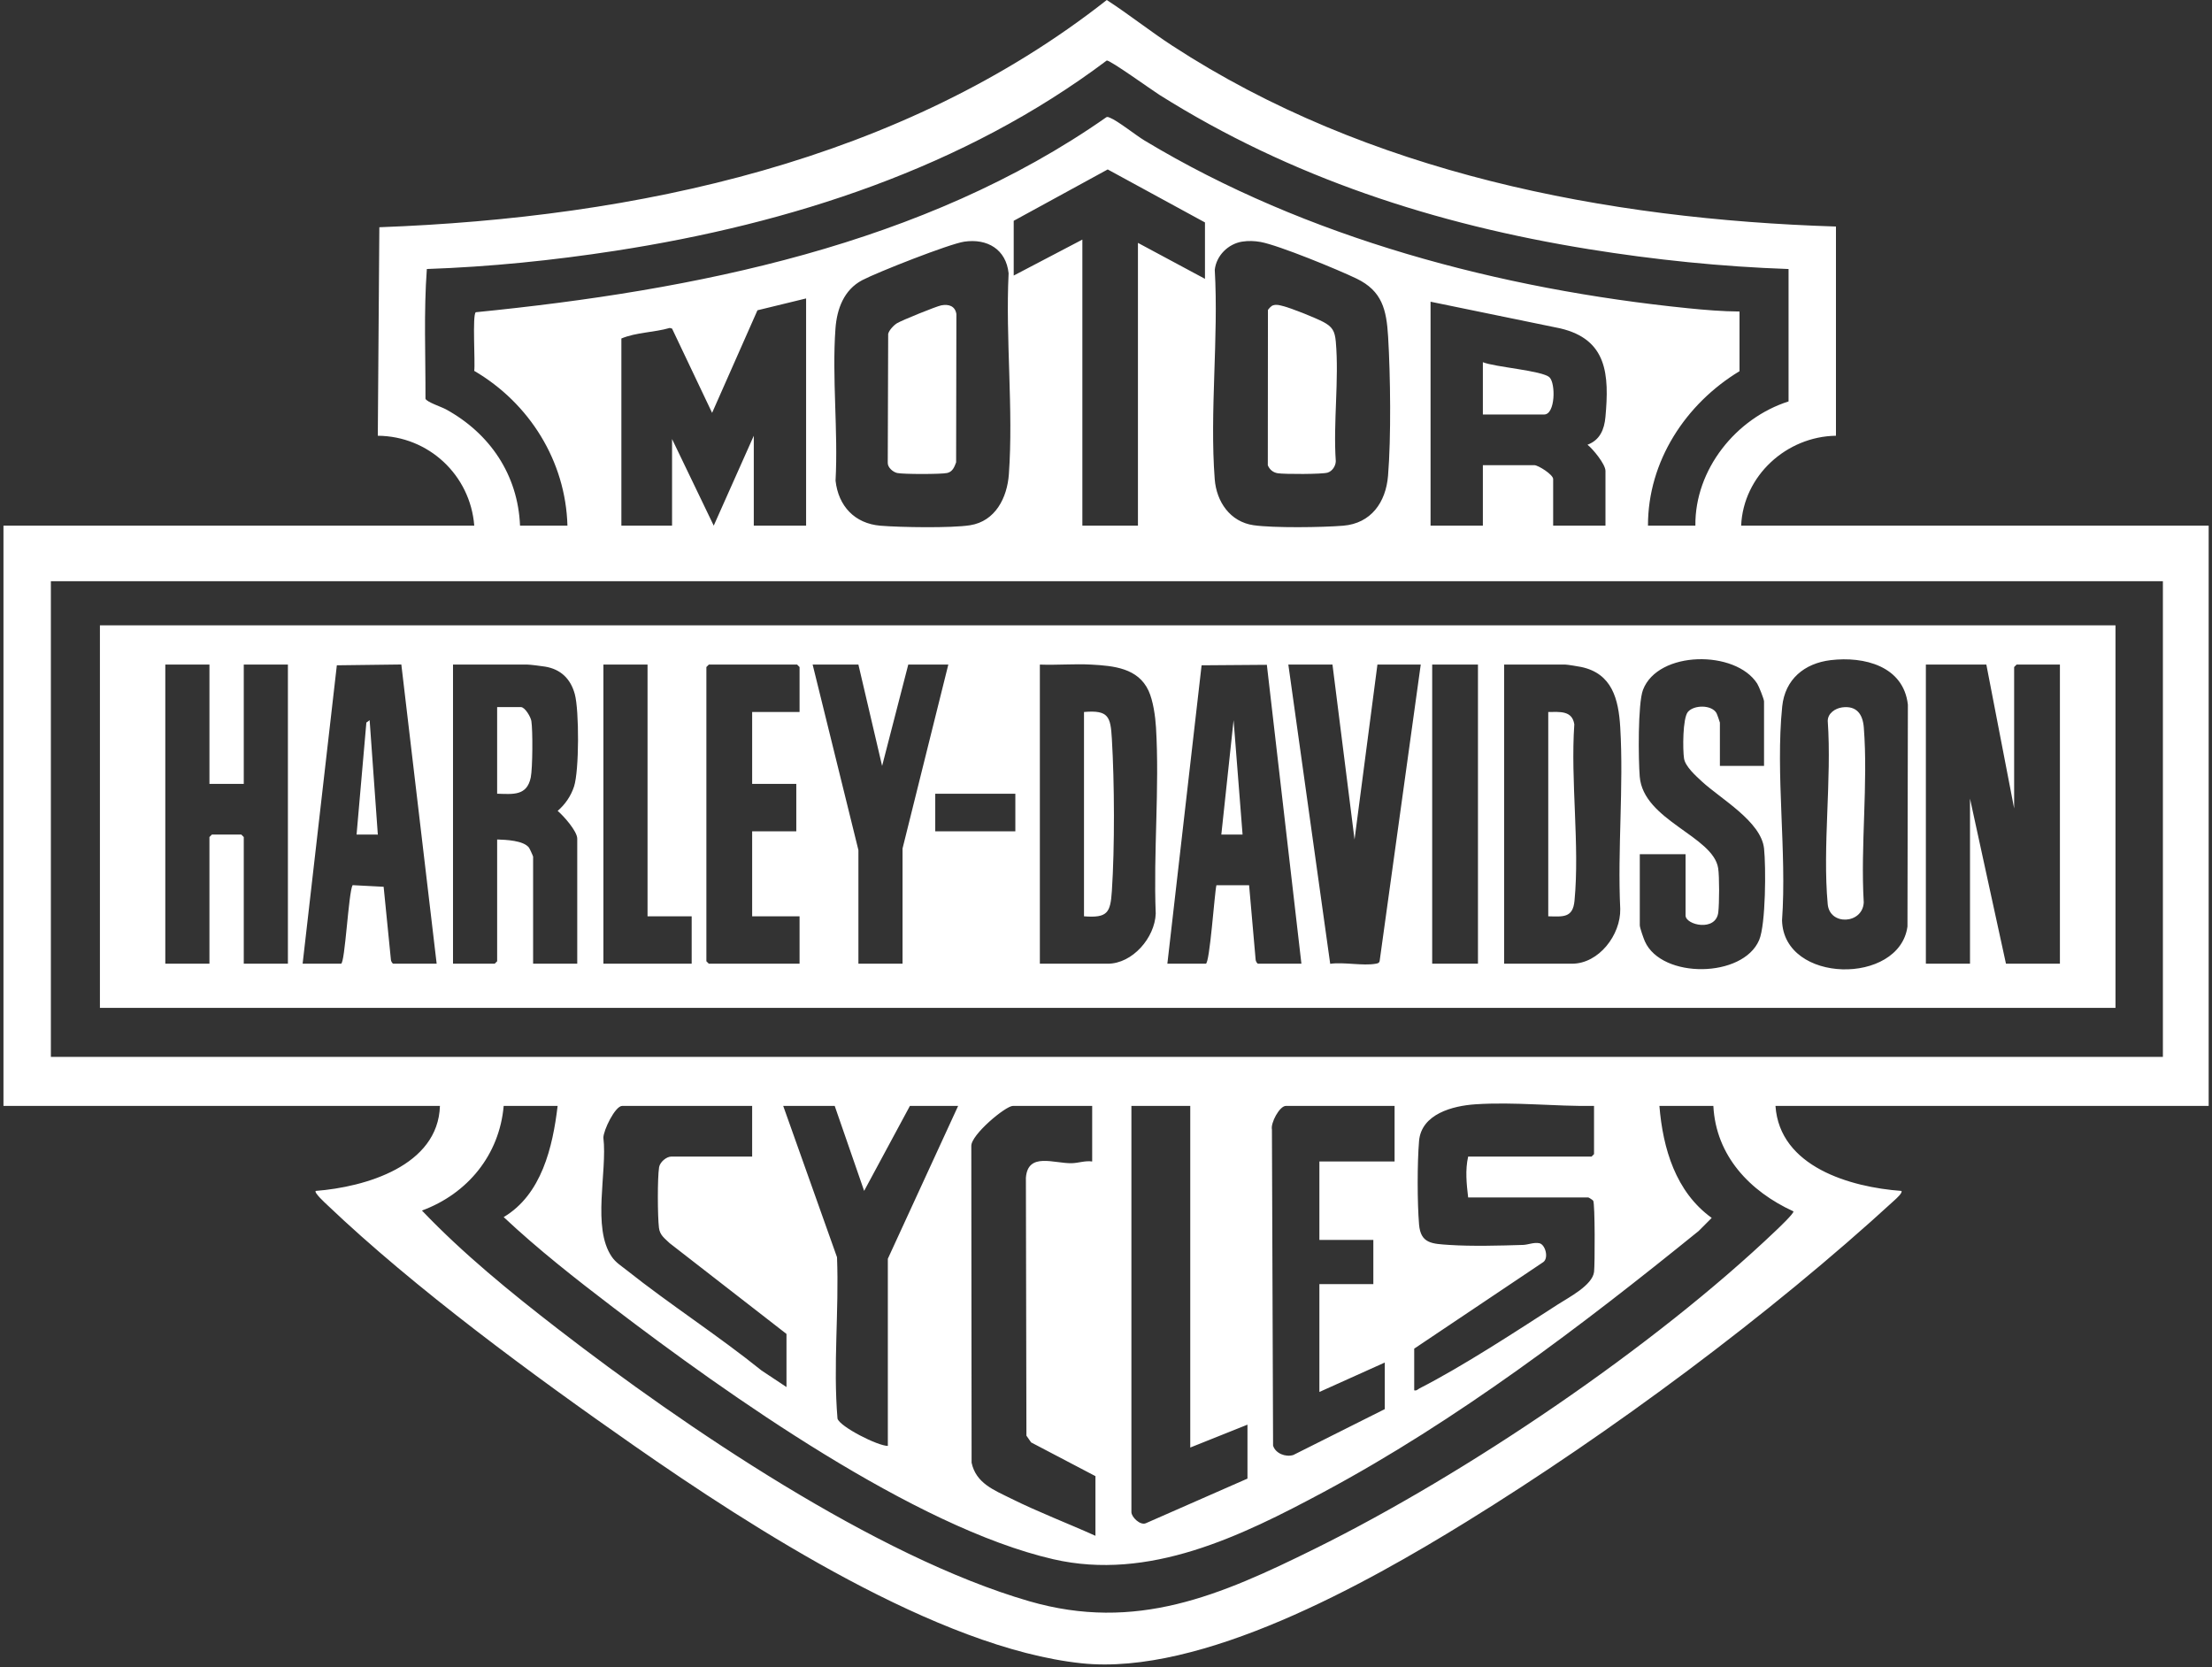 <svg viewBox="0 0 605 456" version="1.1" xmlns="http://www.w3.org/2000/svg" id="Layer_1">
  
  <rect x="0" y="0" width="605" height="456" fill="#333333" stroke="none"/>
  
  <defs>
    <style>
      .st0 {
        fill: #fff;
      }
    </style>
  </defs>
  <path d="M502.15,61.954v57.224c-13.521.197-25.345,10.942-25.932,24.588h127.871v158.704h-118.482c1.135,16.665,20.479,22.228,34.425,23.249.493.424-1.415,2.129-1.78,2.464-34.174,31.378-77.685,63.65-117.184,88.026-27.436,16.932-72.424,42.171-105.254,38.705-39.229-4.142-90.236-37.097-122.426-59.538-27.351-19.067-59.909-42.961-83.92-65.852-.491-.468-3.638-3.328-3.121-3.805,13.544-1.048,33.482-6.828,33.978-23.249H.948v-158.704h128.766c-1.086-13.835-12.494-24.485-26.382-24.587l.421-57.029c70.321-2.604,142.838-17.986,198.962-62.15,6.11,3.974,11.834,8.532,17.949,12.518,53.368,34.781,118.426,47.454,181.486,49.437ZM489.184,73.578c-18.286-.638-36.631-2.519-54.698-5.437-41.879-6.763-81.478-19.603-117.399-42.212-1.914-1.204-13.542-9.567-14.383-9.38-38.973,29.331-86.464,44.637-134.388,52.039-17.047,2.633-34.337,4.39-51.571,4.987-.866,11.769-.334,23.655-.374,35.473.295.899,4.385,2.238,5.594,2.901,12.016,6.584,19.705,17.921,20.268,31.817h12.966c-.485-17.667-10.407-33.51-25.495-42.336.316-2.2-.563-15.371.428-16.034,59.888-5.966,122.522-18.361,172.48-53.346.383-.163.665.037,1.002.168,2.072.802,7.034,4.774,9.449,6.229,44.282,26.68,97.306,40.663,148.626,45.858,4.673.473,9.398.859,14.082.896v16.318c-14.755,8.936-25.066,24.658-25.038,42.247h12.966c-.167-15.365,11.122-29.396,25.485-33.977v-36.211ZM329.569,76.26v-15.423l-26.603-14.496-25.709,14.049v14.976l18.779-9.835v78.235h15.201v-77.341l18.332,9.835ZM263.737,66.094c-4.057.593-23.823,8.379-27.915,10.535-5.01,2.64-6.924,7.859-7.317,13.248-.978,13.428.763,28.034.025,41.588.768,6.931,5.217,11.728,12.272,12.317,5.434.454,19.392.678,24.501-.123,6.95-1.089,10.17-7.538,10.631-13.958,1.275-17.743-.945-37.045-.072-54.951-.687-6.563-5.832-9.577-12.125-8.656ZM339.736,66.085c-3.828.614-7.066,3.821-7.487,7.715,1.072,18.618-1.42,38.811-.015,57.242.472,6.179,4.203,11.686,10.64,12.608,5.469.783,18.774.602,24.491.133,7.645-.627,11.681-6.42,12.274-13.657.865-10.555.661-27.328.024-38.013-.443-7.429-1.632-12.541-8.66-15.928-5.033-2.426-21.247-9.1-26.211-10.004-1.643-.299-3.407-.358-5.056-.094ZM220.476,81.625l-13.307,3.239-12.404,28.053-10.951-23.05-.631-.172c-4.29,1.246-9.186,1.184-13.23,2.883v51.188h13.86v-23.694l11.399,23.692,10.956-24.586v24.588h14.308v-62.141ZM391.269,82.519v61.247h14.307v-16.541h14.084c1.044,0,5.141,2.566,5.141,3.8v12.741h14.308v-14.977c0-1.809-3.4-5.97-4.916-7.155,3.395-1.269,4.599-4.164,4.909-7.604,1.038-11.487.556-21.221-12.416-24.231l-35.417-7.28ZM591.57,158.965H13.914v130.094h577.656v-130.094ZM435.979,302.47c-10.721.164-21.665-1.151-32.412-.444-6.245.411-14.813,2.648-15.444,10.04-.507,5.939-.498,16.886,0,22.832.439,5.245,3.568,5.277,8.268,5.591,6.109.408,13.96.199,20.158,0,1.47-.048,2.904-.761,4.451-.47,1.635.308,2.654,3.992,1.123,5.153l-35.325,23.686v11.4c.696.167.972-.289,1.469-.543,11.894-6.073,26.43-15.613,37.839-22.964,2.902-1.871,9.452-5.22,9.883-8.894.24-2.037.273-18.626-.233-19.459-.119-.196-1.222-.893-1.342-.893h-32.862c-.438-3.707-.837-7.495,0-11.176h33.756l.671-.671v-13.188ZM152.516,302.47h-14.754c-1.172,13.419-9.887,24.014-22.355,28.617,11.264,11.811,24.235,22.372,37.154,32.361,34.607,26.757,87.057,62.358,128.936,74.488,29.238,8.468,52.237-1.551,78.187-14.377,41.399-20.462,92.78-55.23,126.159-87.101.724-.691,4.82-4.568,4.681-5.146-11.893-5.444-21.206-15.163-21.907-28.842h-14.754c.947,11.635,4.451,23.527,14.304,30.629l-3.567,3.578c-32.069,25.977-66.055,51.819-102.539,71.376-22.644,12.137-47.791,24.43-73.995,18.397-37.903-8.728-89.166-45.061-120.303-68.814-10.296-7.855-20.568-15.901-30.002-24.758,10.367-6.152,13.423-19.151,14.755-30.408ZM205.721,302.47h-35.545c-1.944,0-5.172,6.732-5.145,8.714,1.112,9.344-3.196,24.562,2.313,32.566,1.07,1.555,2.564,2.463,3.998,3.602,11.986,9.516,24.984,17.856,36.919,27.46l6.849,4.552v-14.53l-31.955-24.824c-1.376-1.338-2.686-2.172-2.929-4.224-.372-3.139-.433-13.515.038-16.524.227-1.453,2.033-2.933,3.326-2.933h22.131v-13.859ZM262.056,302.47h-13.189l-12.519,23.239-8.048-23.239h-14.084l14.716,41.391c.575,14.767-1.1,29.41.13,44.129.655,2.221,10.999,7.48,13.769,7.468v-51.188l19.225-41.8ZM298.718,302.47h-21.684c-2.002,0-11.493,7.913-11.375,10.979l.08,86.597c1.201,5.644,6.144,7.496,10.768,9.797,7.516,3.74,15.458,6.751,23.106,10.203v-16.318l-17.597-9.228-1.283-1.847-.144-70.535c.542-7.087,7.714-3.858,12.562-3.98,1.864-.047,3.662-.752,5.567-.468v-15.2ZM325.545,302.47h-16.096v111.093c0,1.347,2.382,3.695,3.93,3.051l27.814-12.215v-14.753l-15.648,6.259v-93.435ZM381.432,302.47h-29.732c-1.737,0-4.221,4.683-3.817,6.466l.315,86.447c.665,2.157,3.454,3.22,5.539,2.56l25.013-12.544v-12.741l-17.884,8.047v-29.506h14.754v-12.07h-14.754v-21.459h20.566v-15.2Z" class="st0"></path>
  <path d="M578.605,171.036v104.611H27.327v-104.611h551.278ZM482.478,209.483v-17.659c0-.594-1.414-4.146-1.861-4.845-5.921-9.269-27.125-9.087-31.244,1.697-1.436,3.76-1.269,19.131-.892,23.729.986,12.004,20.074,16.242,21.451,25.045.363,2.314.317,9.643.037,12.055-.629,5.424-8.952,3.499-8.952.883v-16.764h-12.519v19.447c0,.655,1.036,3.605,1.398,4.413,4.617,10.28,26.818,10.057,31.25-.38,1.815-4.272,1.873-20.067,1.335-25.048-.797-7.385-11.854-13.563-17-18.319-1.622-1.499-4.544-4.093-4.884-6.294-.367-2.375-.395-11.025,1.063-12.74,1.645-1.935,6.449-1.994,7.8.303.163.277.946,2.49.946,2.63v11.847h12.072ZM500.71,180.549c-7.213.862-12.5,5.25-13.261,12.67-1.889,18.424,1.297,39.774-.047,58.505.44,17.415,32.127,17.73,34.306,1.679l.112-60.681c-1.201-10.555-11.957-13.267-21.11-12.173ZM57.283,181.765h-12.072v81.812h12.072v-34.647l.671-.671h8.048l.671.671v34.647h12.072v-81.812h-12.072v32.635h-9.389v-32.635ZM82.768,263.577h10.507c1.086,0,2.047-19.613,3.164-21.485l8.49.443,1.985,19.921c-.028.37.418,1.121.668,1.121h11.848l-9.662-81.839-17.64.222-9.36,81.617ZM157.881,263.577v-34.2c0-2.043-3.749-6.247-5.357-7.6,2.058-1.763,3.644-4.089,4.486-6.683,1.411-4.346,1.419-20.842.196-25.277-1.145-4.15-3.816-6.789-8.15-7.498-.959-.157-4.085-.554-4.812-.554h-20.343v81.812h11.401l.671-.671v-33.306c2.392.087,7.2.247,8.711,2.244.198.263,1.125,2.316,1.125,2.45v29.283h12.072ZM177.107,181.765h-12.072v81.812h24.143v-12.965h-12.071v-68.847ZM218.687,194.73v-12.294l-.671-.671h-24.143l-.671.671v80.47l.671.671h24.814v-12.965h-12.966v-23.247h12.072v-12.965h-12.072v-19.67h12.966ZM234.783,181.765h-12.519l12.519,50.741v31.071h12.071v-31.518l12.519-50.294h-10.954l-7.153,27.722-6.483-27.722ZM284.411,263.577h18.555c6.796,0,12.884-7.112,13.136-13.689-.662-16.708,1.062-34.328.073-50.93-.18-3.008-.777-7.315-2.033-10.039-2.861-6.204-9.561-6.818-15.65-7.15-4.667-.255-9.412.181-14.081-.004v81.812ZM319.285,263.577h10.507c1.083,0,2.415-19.589,2.906-21.459h8.942l1.786,20.344c-.015.365.425,1.115.673,1.115h11.849l-9.452-81.75-17.85.133-9.361,81.617ZM364.443,181.765h-12.072l11.451,81.838c3.716-.528,8.969.623,12.47-.025.509-.095.909-.151,1.052-.736l11.242-81.077h-11.848l-6.26,47.84-6.035-47.84ZM404.235,181.765h-12.519v81.812h12.519v-81.812ZM411.388,263.577h18.555c7.393,0,13.358-7.927,13.208-14.959-.775-16.307.967-33.455.001-49.66-.458-7.684-2.187-14.773-10.724-16.548-.779-.162-3.764-.645-4.273-.645h-16.767v81.812ZM543.283,181.765h-16.542v81.812h12.071v-45.153l9.837,45.153h14.754v-81.812h-11.848l-.671.671v38.67l-7.601-39.341ZM277.705,217.083h-21.908v10.282h21.908v-10.282Z" class="st0"></path>
  <path d="M503.835,193.475c3.979-.539,5.65,1.885,5.932,5.486,1.206,15.378-.935,32.308-.016,47.852-.282,5.915-9.312,6.457-9.858.468-1.449-15.897,1.136-33.973.011-50.102.001-2.086,2.028-3.446,3.931-3.704Z" class="st0"></path>
  <path d="M135.974,217.083v-23.694h6.483c1.14,0,2.705,2.703,2.878,3.827.404,2.617.351,12.884-.17,15.422-1.049,5.112-4.899,4.558-9.191,4.445Z" class="st0"></path>
  <path d="M423.46,250.612v-55.882c3.119-.004,6.541-.466,7.126,3.38-1.066,15.473,1.51,33.055.05,48.278-.451,4.708-3.15,4.316-7.176,4.224Z" class="st0"></path>
  <path d="M296.483,250.612v-55.882c6.782-.584,7.264,1.329,7.622,7.355.716,12.038.795,29.621-.002,41.616-.393,5.928-1.166,7.412-7.62,6.911Z" class="st0"></path>
  <path d="M339.854,228.262l-5.813-.005,3.354-31.289,2.459,31.294Z" class="st0"></path>
  <path d="M101.097,196.964l2.24,31.298-5.813-.005,2.679-30.63.894-.663Z" class="st0"></path>
  <path d="M257.471,83.509c2.001-.378,3.763.17,4.11,2.39l-.074,40.553c-.477,1.29-.973,2.582-2.453,2.912-1.628.364-12.045.366-13.671.002-1.159-.259-2.618-1.524-2.575-2.789l.116-35.247c.229-1.024,1.54-2.394,2.43-2.935,1.304-.791,10.735-4.625,12.117-4.886Z" class="st0"></path>
  <path d="M348.221,83.499c1.014-.297,1.78-.009,2.728.223,2.208.54,8.817,3.203,10.906,4.291,2.56,1.333,3.243,2.539,3.5,5.441.92,10.397-.733,22.121-.008,32.664-.021,1.331-.946,2.743-2.223,3.143-1.477.462-11.821.457-13.634.174-1.285-.2-2.243-.99-2.732-2.186l.033-42.485c.364-.464.857-1.097,1.43-1.265Z" class="st0"></path>
  <path d="M405.576,99.06c3.224,1.349,16.252,2.284,18.219,4.138,1.718,1.619,1.616,10.167-1.453,10.167h-16.766v-14.305Z" class="st0"></path>
</svg>